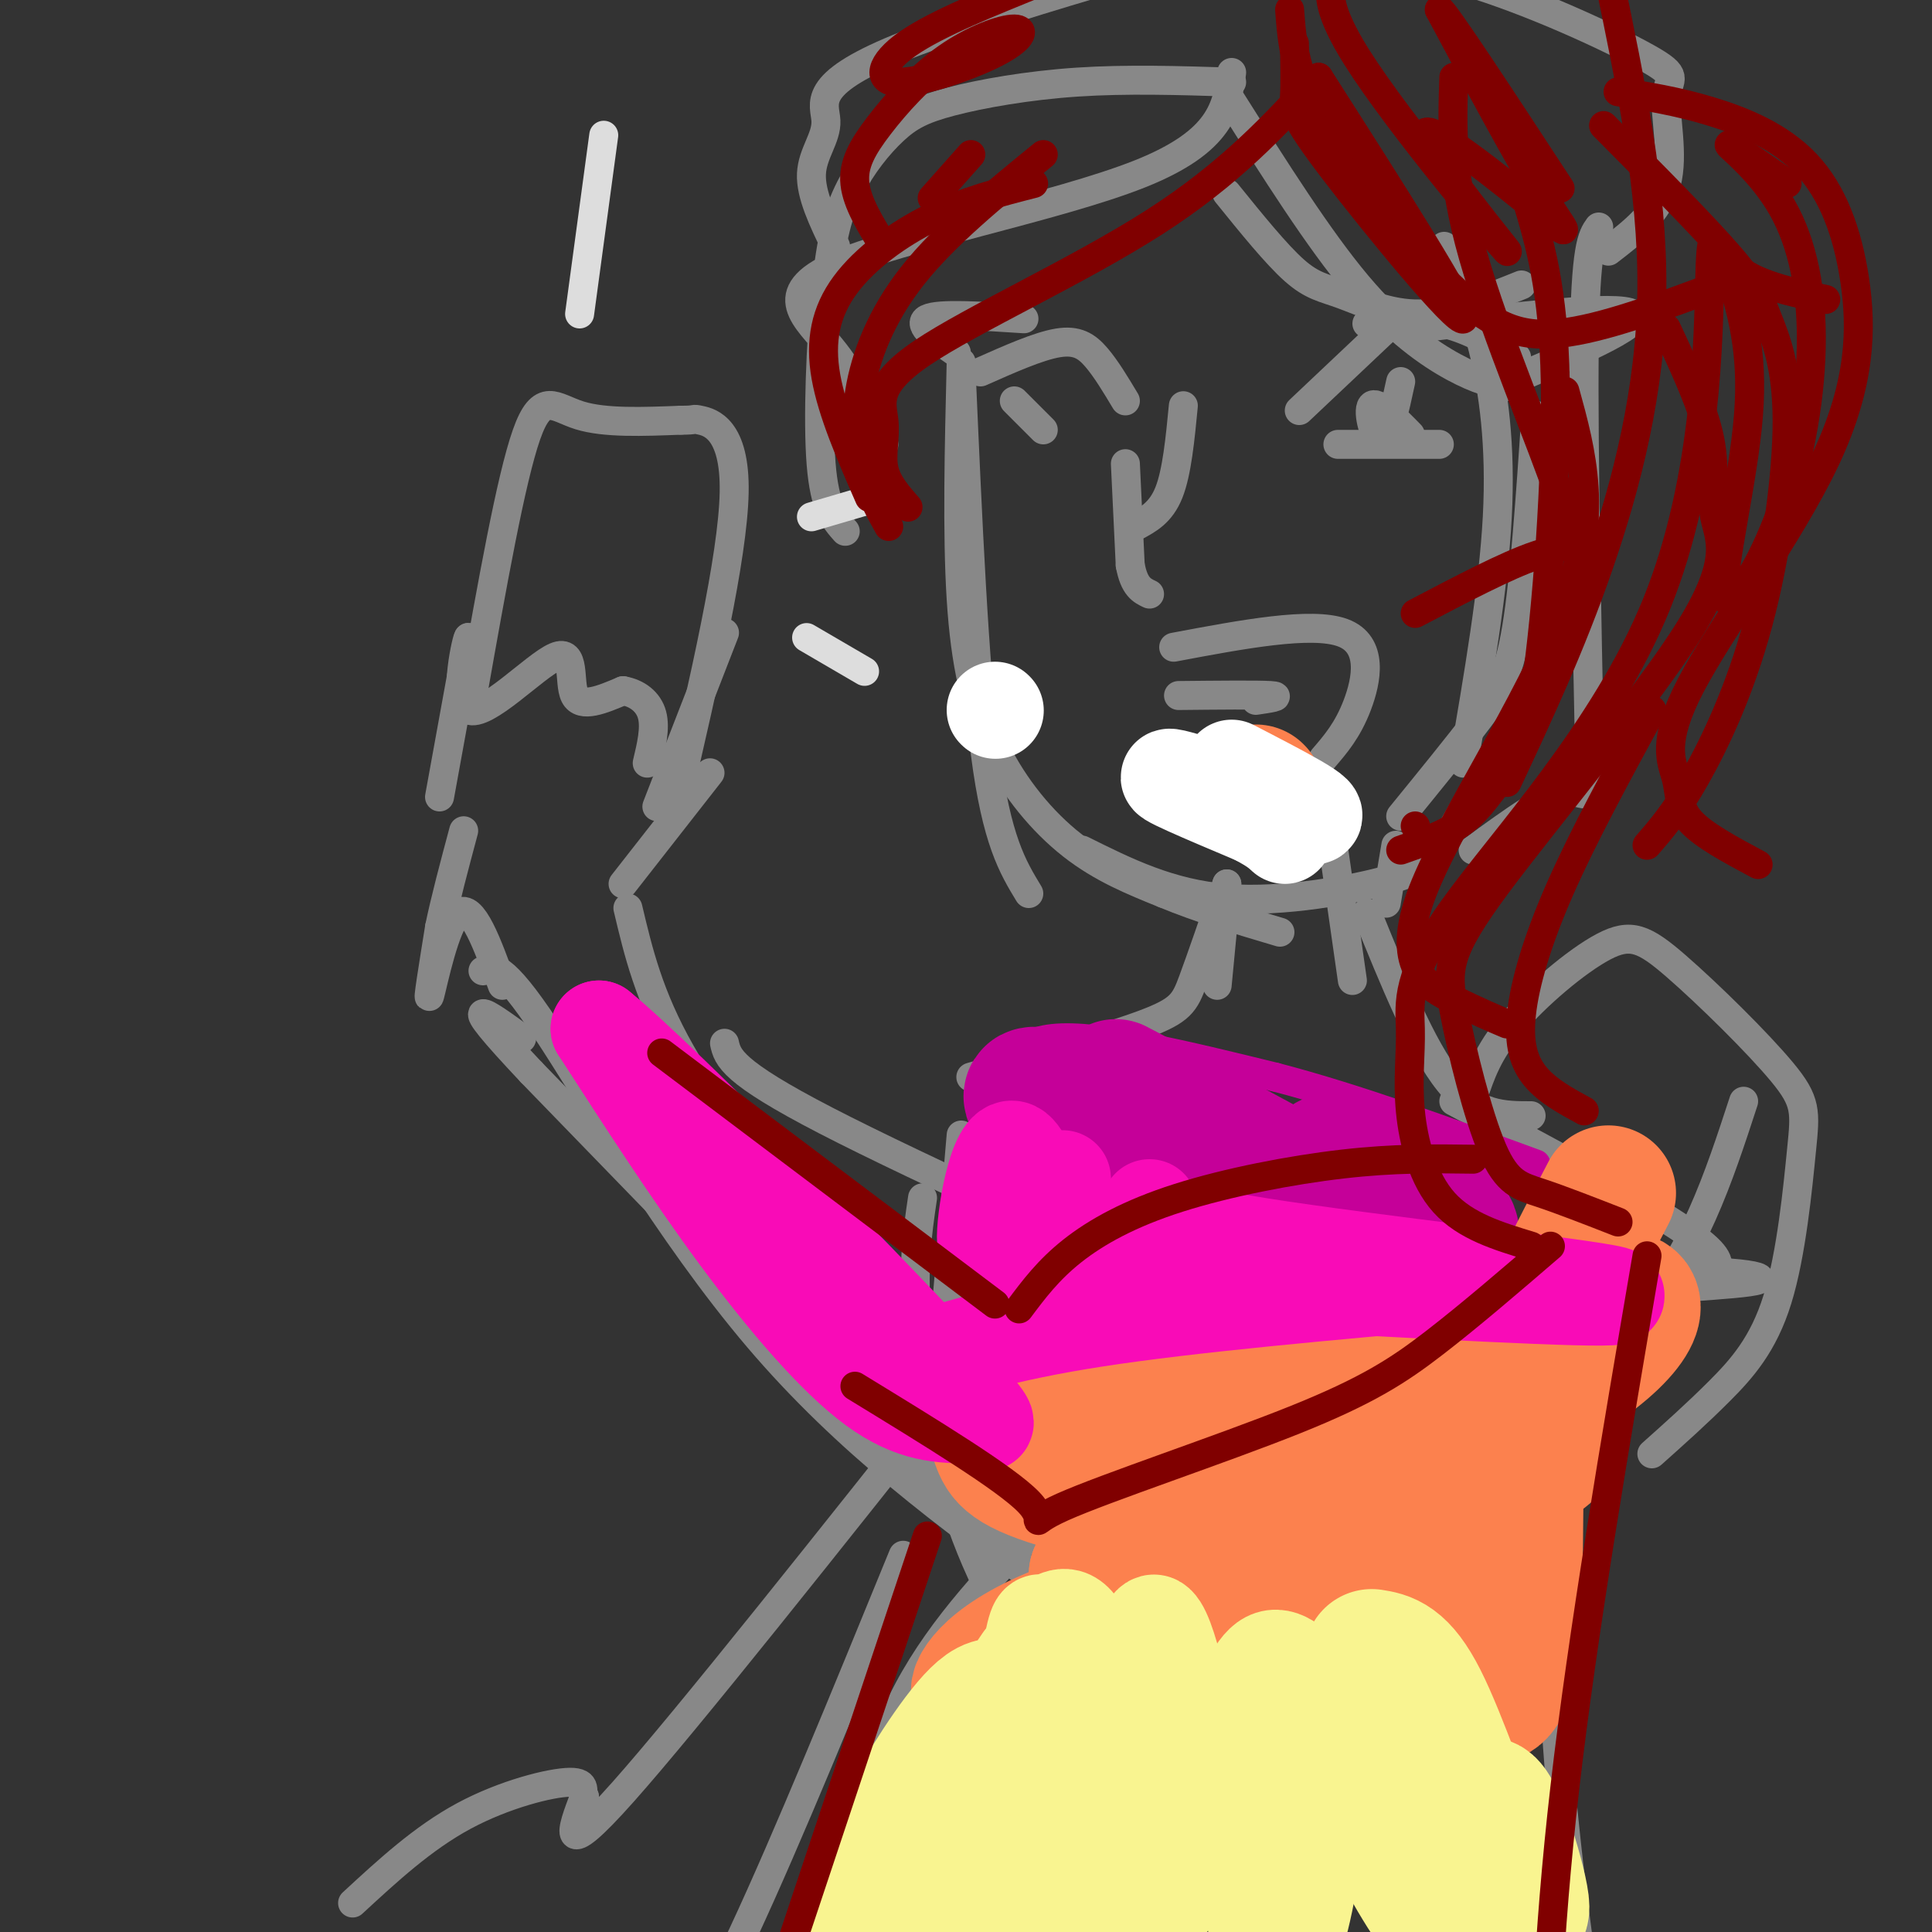 <svg viewBox='0 0 400 400' version='1.1' xmlns='http://www.w3.org/2000/svg' xmlns:xlink='http://www.w3.org/1999/xlink'><rect x="0" y="0" width="400" height="400" fill="#333333" stroke="none"/><g fill='none' stroke='#888888' stroke-width='6' stroke-linecap='round' stroke-linejoin='round'><path d='M199,77c1.333,30.500 2.667,61.000 5,79c2.333,18.000 5.667,23.500 9,29'/><path d='M199,75c-0.429,17.738 -0.857,35.476 0,49c0.857,13.524 3.000,22.833 7,31c4.000,8.167 9.857,15.190 16,20c6.143,4.810 12.571,7.405 19,10'/><path d='M241,185c7.167,3.000 15.583,5.500 24,8'/><path d='M224,176c9.113,4.542 18.226,9.083 30,10c11.774,0.917 26.208,-1.792 34,-4c7.792,-2.208 8.940,-3.917 13,-11c4.060,-7.083 11.030,-19.542 18,-32'/><path d='M290,169c5.956,-7.311 11.911,-14.622 16,-20c4.089,-5.378 6.311,-8.822 8,-19c1.689,-10.178 2.844,-27.089 4,-44'/><path d='M254,40c5.137,6.351 10.274,12.702 14,16c3.726,3.298 6.042,3.542 10,5c3.958,1.458 9.560,4.131 16,4c6.440,-0.131 13.720,-3.065 21,-6'/><path d='M255,21c9.000,14.244 18.000,28.489 26,38c8.000,9.511 15.000,14.289 20,17c5.000,2.711 8.000,3.356 11,4'/><path d='M299,51c2.889,6.111 5.778,12.222 8,21c2.222,8.778 3.778,20.222 3,35c-0.778,14.778 -3.889,32.889 -7,51'/><path d='M305,176c7.952,-5.804 15.905,-11.607 20,-12c4.095,-0.393 4.333,4.625 4,-13c-0.333,-17.625 -1.238,-57.893 -1,-79c0.238,-21.107 1.619,-23.054 3,-25'/><path d='M333,52c5.195,-4.002 10.389,-8.003 12,-14c1.611,-5.997 -0.362,-13.989 0,-18c0.362,-4.011 3.059,-4.041 -4,-8c-7.059,-3.959 -23.874,-11.845 -38,-16c-14.126,-4.155 -25.563,-4.577 -37,-5'/><path d='M255,15c-1.000,7.113 -2.000,14.226 -19,21c-17.000,6.774 -50.000,13.208 -63,19c-13.000,5.792 -6.000,10.940 -1,17c5.000,6.060 8.000,13.030 11,20'/><path d='M255,17c-10.881,-0.342 -21.762,-0.684 -32,0c-10.238,0.684 -19.833,2.393 -26,4c-6.167,1.607 -8.907,3.113 -12,6c-3.093,2.887 -6.540,7.155 -9,12c-2.460,4.845 -3.931,10.266 -5,21c-1.069,10.734 -1.734,26.781 -1,36c0.734,9.219 2.867,11.609 5,14'/><path d='M173,51c-2.595,-5.363 -5.190,-10.726 -5,-15c0.190,-4.274 3.167,-7.458 3,-11c-0.167,-3.542 -3.476,-7.440 15,-15c18.476,-7.560 58.738,-18.780 99,-30'/><path d='M269,85c0.000,0.000 18.000,-17.000 18,-17'/><path d='M283,67c5.417,-0.583 10.833,-1.167 16,0c5.167,1.167 10.083,4.083 15,7'/><path d='M277,92c0.000,0.000 21.000,0.000 21,0'/><path d='M292,90c-3.511,-3.578 -7.022,-7.156 -8,-6c-0.978,1.156 0.578,7.044 2,7c1.422,-0.044 2.711,-6.022 4,-12'/><path d='M233,83c-2.000,-3.333 -4.000,-6.667 -6,-9c-2.000,-2.333 -4.000,-3.667 -8,-3c-4.000,0.667 -10.000,3.333 -16,6'/><path d='M216,89c0.000,0.000 -6.000,-6.000 -6,-6'/><path d='M293,68c21.083,-2.500 42.167,-5.000 45,-3c2.833,2.000 -12.583,8.500 -28,15'/><path d='M212,66c-8.833,-0.583 -17.667,-1.167 -20,0c-2.333,1.167 1.833,4.083 6,7'/><path d='M245,84c-0.667,6.917 -1.333,13.833 -3,18c-1.667,4.167 -4.333,5.583 -7,7'/><path d='M233,96c0.000,0.000 1.000,21.000 1,21'/><path d='M234,117c0.833,4.500 2.417,5.250 4,6'/><path d='M244,144c8.167,-0.083 16.333,-0.167 19,0c2.667,0.167 -0.167,0.583 -3,1'/><path d='M289,175c0.000,0.000 -2.000,12.000 -2,12'/><path d='M243,134c14.289,-2.689 28.578,-5.378 35,-3c6.422,2.378 4.978,9.822 3,15c-1.978,5.178 -4.489,8.089 -7,11'/><path d='M276,175c0.000,0.000 4.000,28.000 4,28'/><path d='M283,189c5.667,14.000 11.333,28.000 17,35c5.667,7.000 11.333,7.000 17,7'/><path d='M254,183c0.000,0.000 -2.000,21.000 -2,21'/><path d='M254,183c-2.644,7.689 -5.289,15.378 -7,20c-1.711,4.622 -2.489,6.178 -10,9c-7.511,2.822 -21.756,6.911 -36,11'/><path d='M199,235c0.000,0.000 -3.000,35.000 -3,35'/><path d='M191,248c-1.095,7.440 -2.190,14.881 -1,27c1.190,12.119 4.667,28.917 10,43c5.333,14.083 12.524,25.452 20,32c7.476,6.548 15.238,8.274 23,10'/><path d='M339,241c0.000,0.000 -15.000,71.000 -15,71'/><path d='M324,314c-1.452,10.690 -2.905,21.381 -2,40c0.905,18.619 4.167,45.167 7,63c2.833,17.833 5.238,26.952 9,36c3.762,9.048 8.881,18.024 14,27'/><path d='M217,314c-10.917,11.250 -21.833,22.500 -29,36c-7.167,13.500 -10.583,29.250 -14,45'/><path d='M301,228c22.500,11.917 45.000,23.833 52,30c7.000,6.167 -1.500,6.583 -10,7'/><path d='M305,227c1.516,-4.566 3.032,-9.132 8,-15c4.968,-5.868 13.388,-13.038 19,-16c5.612,-2.962 8.416,-1.715 15,4c6.584,5.715 16.949,15.899 22,22c5.051,6.101 4.787,8.120 4,16c-0.787,7.880 -2.096,21.622 -5,31c-2.904,9.378 -7.401,14.394 -12,19c-4.599,4.606 -9.299,8.803 -14,13'/><path d='M361,228c-5.167,15.833 -10.333,31.667 -22,45c-11.667,13.333 -29.833,24.167 -48,35'/><path d='M287,310c0.000,0.000 -17.000,27.000 -17,27'/><path d='M268,329c-14.711,-0.778 -29.422,-1.556 -36,1c-6.578,2.556 -5.022,8.444 -24,-9c-18.978,-17.444 -58.489,-58.222 -98,-99'/><path d='M110,222c-16.667,-17.667 -9.333,-12.333 -2,-7'/><path d='M130,188c2.164,9.137 4.329,18.274 11,30c6.671,11.726 17.850,26.040 24,34c6.150,7.960 7.271,9.566 18,16c10.729,6.434 31.065,17.695 44,26c12.935,8.305 18.467,13.652 24,19'/><path d='M104,204c-3.089,-8.533 -6.178,-17.067 -9,-15c-2.822,2.067 -5.378,14.733 -6,17c-0.622,2.267 0.689,-5.867 2,-14'/><path d='M91,192c1.167,-5.667 3.083,-12.833 5,-20'/><path d='M100,201c1.933,-0.889 3.867,-1.778 13,12c9.133,13.778 25.467,42.222 44,64c18.533,21.778 39.267,36.889 60,52'/><path d='M244,316c0.000,0.000 0.100,0.100 0.1,0.1'/><path d='M150,216c0.667,2.917 1.333,5.833 21,16c19.667,10.167 58.333,27.583 97,45'/><path d='M199,248c0.000,0.000 69.000,28.000 69,28'/><path d='M279,279c12.827,-3.875 25.655,-7.750 43,-10c17.345,-2.250 39.208,-2.875 42,-4c2.792,-1.125 -13.488,-2.750 -31,-1c-17.512,1.750 -36.256,6.875 -55,12'/><path d='M129,183c0.000,0.000 18.000,-23.000 18,-23'/><path d='M91,165c0.000,0.000 6.000,-33.000 6,-33'/><path d='M97,132c-0.131,-0.911 -3.458,13.313 0,15c3.458,1.687 13.700,-9.161 18,-11c4.300,-1.839 2.657,5.332 4,8c1.343,2.668 5.671,0.834 10,-1'/><path d='M129,143c2.933,0.511 5.267,2.289 6,5c0.733,2.711 -0.133,6.356 -1,10'/><path d='M98,143c3.889,-21.911 7.778,-43.822 11,-53c3.222,-9.178 5.778,-5.622 11,-4c5.222,1.622 13.111,1.311 21,1'/><path d='M141,87c3.595,0.024 2.083,-0.417 4,0c1.917,0.417 7.262,1.690 7,15c-0.262,13.310 -6.131,38.655 -12,64'/><path d='M150,131c0.000,0.000 -14.000,36.000 -14,36'/><path d='M201,282c-29.333,37.000 -58.667,74.000 -72,89c-13.333,15.000 -10.667,8.000 -8,1'/><path d='M121,372c-0.881,-0.726 0.917,-3.042 -3,-3c-3.917,0.042 -13.548,2.440 -22,7c-8.452,4.560 -15.726,11.280 -23,18'/><path d='M187,322c-12.000,29.333 -24.000,58.667 -33,78c-9.000,19.333 -15.000,28.667 -21,38'/></g>
<g fill='none' stroke='#DDDDDD' stroke-width='6' stroke-linecap='round' stroke-linejoin='round'><path d='M120,65c0.000,0.000 5.000,-37.000 5,-37'/><path d='M168,107c0.000,0.000 17.000,-5.000 17,-5'/><path d='M167,132c0.000,0.000 12.000,7.000 12,7'/></g>
<g fill='none' stroke='#C50099' stroke-width='6' stroke-linecap='round' stroke-linejoin='round'><path d='M218,217c-5.667,12.500 -11.333,25.000 -13,27c-1.667,2.000 0.667,-6.500 2,-14c1.333,-7.500 1.667,-14.000 11,-15c9.333,-1.000 27.667,3.500 46,8'/><path d='M264,223c16.667,4.333 35.333,11.167 54,18'/></g>
<g fill='none' stroke='#C50099' stroke-width='28' stroke-linecap='round' stroke-linejoin='round'><path d='M231,225c22.089,11.556 44.178,23.111 39,22c-5.178,-1.111 -37.622,-14.889 -50,-19c-12.378,-4.111 -4.689,1.444 3,7'/><path d='M223,235c2.763,3.696 8.170,9.438 15,13c6.830,3.562 15.081,4.946 23,7c7.919,2.054 15.504,4.777 24,5c8.496,0.223 17.903,-2.055 15,-6c-2.903,-3.945 -18.115,-9.556 -23,-12c-4.885,-2.444 0.558,-1.722 6,-1'/><path d='M283,241c1.000,-0.167 0.500,-0.083 0,0'/></g>
<g fill='none' stroke='#FC814E' stroke-width='28' stroke-linecap='round' stroke-linejoin='round'><path d='M260,164c0.000,0.000 0.100,0.100 0.1,0.1'/><path d='M226,277c-4.699,1.039 -9.398,2.078 -13,4c-3.602,1.922 -6.106,4.727 -7,8c-0.894,3.273 -0.179,7.015 1,10c1.179,2.985 2.821,5.212 17,9c14.179,3.788 40.894,9.135 42,6c1.106,-3.135 -23.398,-14.753 -36,-22c-12.602,-7.247 -13.301,-10.124 -14,-13'/><path d='M216,279c6.119,-0.810 28.417,3.667 40,7c11.583,3.333 12.452,5.524 12,6c-0.452,0.476 -2.226,-0.762 -4,-2'/><path d='M226,277c25.952,4.421 51.904,8.842 64,11c12.096,2.158 10.335,2.053 17,-3c6.665,-5.053 21.756,-15.053 28,-16c6.244,-0.947 3.641,7.158 -13,17c-16.641,9.842 -47.321,21.421 -78,33'/><path d='M244,319c-13.000,5.500 -6.500,2.750 0,0'/><path d='M289,301c7.750,2.167 15.500,4.333 21,4c5.500,-0.333 8.750,-3.167 12,-6'/><path d='M333,247c-4.791,9.198 -9.582,18.396 -13,26c-3.418,7.604 -5.463,13.616 -6,29c-0.537,15.384 0.432,40.142 -3,47c-3.432,6.858 -11.266,-4.183 -26,-11c-14.734,-6.817 -36.367,-9.408 -58,-12'/><path d='M227,326c12.593,-3.094 73.077,-4.829 80,-4c6.923,0.829 -39.713,4.223 -67,10c-27.287,5.777 -35.225,13.936 -37,17c-1.775,3.064 2.612,1.032 7,-1'/><path d='M210,348c7.000,-1.500 21.000,-4.750 35,-8'/></g>
<g fill='none' stroke='#F9F490' stroke-width='28' stroke-linecap='round' stroke-linejoin='round'><path d='M215,346c-18.467,27.222 -36.933,54.444 -37,51c-0.067,-3.444 18.267,-37.556 26,-43c7.733,-5.444 4.867,17.778 2,41'/><path d='M206,395c6.523,-3.303 21.831,-32.059 26,-31c4.169,1.059 -2.800,31.933 1,33c3.800,1.067 18.369,-27.674 25,-29c6.631,-1.326 5.323,24.764 6,30c0.677,5.236 3.338,-10.382 6,-26'/><path d='M270,372c0.252,-11.330 -2.118,-26.655 4,-18c6.118,8.655 20.722,41.289 27,45c6.278,3.711 4.229,-21.501 6,-25c1.771,-3.499 7.363,14.715 8,20c0.637,5.285 -3.682,-2.357 -8,-10'/><path d='M307,384c-3.689,-8.267 -8.911,-23.933 -13,-32c-4.089,-8.067 -7.044,-8.533 -10,-9'/></g>
<g fill='none' stroke='#F9F490' stroke-width='20' stroke-linecap='round' stroke-linejoin='round'><path d='M210,366c1.509,-11.206 3.018,-22.411 4,-27c0.982,-4.589 1.437,-2.561 3,-3c1.563,-0.439 4.233,-3.344 7,2c2.767,5.344 5.629,18.939 8,17c2.371,-1.939 4.249,-19.411 7,-19c2.751,0.411 6.376,18.706 10,37'/><path d='M249,373c3.511,-1.800 7.289,-24.800 13,-29c5.711,-4.200 13.356,10.400 21,25'/></g>
<g fill='none' stroke='#F90BB7' stroke-width='20' stroke-linecap='round' stroke-linejoin='round'><path d='M220,244c0.911,12.036 1.821,24.071 0,20c-1.821,-4.071 -6.375,-24.250 -10,-26c-3.625,-1.750 -6.321,14.929 -6,19c0.321,4.071 3.661,-4.464 7,-13'/><path d='M211,244c5.311,1.267 15.089,10.933 21,15c5.911,4.067 7.956,2.533 10,1'/><path d='M238,250c0.244,2.222 0.489,4.444 23,8c22.511,3.556 67.289,8.444 73,10c5.711,1.556 -27.644,-0.222 -61,-2'/><path d='M201,293c-5.978,-0.044 -11.956,-0.089 -20,-6c-8.044,-5.911 -18.156,-17.689 -28,-31c-9.844,-13.311 -19.422,-28.156 -29,-43'/><path d='M124,213c12.689,10.244 58.911,57.356 74,74c15.089,16.644 -0.956,2.822 -17,-11'/><path d='M186,283c10.750,-3.500 21.500,-7.000 41,-10c19.500,-3.000 47.750,-5.500 76,-8'/></g>
<g fill='none' stroke='#FFFFFF' stroke-width='20' stroke-linecap='round' stroke-linejoin='round'><path d='M206,147c0.000,0.000 0.100,0.100 0.1,0.1'/><path d='M255,159c10.244,5.289 20.489,10.578 16,10c-4.489,-0.578 -23.711,-7.022 -28,-8c-4.289,-0.978 6.356,3.511 17,8'/><path d='M260,169c3.833,2.000 4.917,3.000 6,4'/></g>
<g fill='none' stroke='#800000' stroke-width='6' stroke-linecap='round' stroke-linejoin='round'><path d='M267,2c0.506,6.768 1.012,13.536 7,24c5.988,10.464 17.458,24.625 26,33c8.542,8.375 14.155,10.964 23,10c8.845,-0.964 20.923,-5.482 33,-10'/><path d='M273,16c15.494,24.256 30.988,48.512 30,50c-0.988,1.488 -18.458,-19.792 -27,-31c-8.542,-11.208 -8.155,-12.345 -8,-15c0.155,-2.655 0.077,-6.827 0,-11'/><path d='M301,16c-0.345,10.268 -0.690,20.536 4,37c4.690,16.464 14.417,39.125 18,50c3.583,10.875 1.024,9.964 -5,12c-6.024,2.036 -15.512,7.018 -25,12'/><path d='M316,41c2.820,9.440 5.640,18.880 6,38c0.360,19.120 -1.738,47.919 -4,63c-2.262,15.081 -4.686,16.445 -7,19c-2.314,2.555 -4.518,6.301 -8,9c-3.482,2.699 -8.241,4.349 -13,6'/><path d='M293,171c0.000,0.000 0.100,0.100 0.1,0.1'/><path d='M333,-5c4.600,22.111 9.200,44.222 9,65c-0.200,20.778 -5.200,40.222 -11,57c-5.800,16.778 -12.400,30.889 -19,45'/><path d='M324,81c3.536,12.827 7.071,25.655 0,45c-7.071,19.345 -24.750,45.208 -30,60c-5.250,14.792 1.929,18.512 7,21c5.071,2.488 8.036,3.744 11,5'/><path d='M273,16c-9.169,9.979 -18.338,19.959 -34,30c-15.662,10.041 -37.817,20.145 -48,27c-10.183,6.855 -8.396,10.461 -8,14c0.396,3.539 -0.601,7.011 0,10c0.601,2.989 2.801,5.494 5,8'/><path d='M216,32c-10.167,8.292 -20.333,16.583 -27,25c-6.667,8.417 -9.833,16.958 -11,24c-1.167,7.042 -0.333,12.583 1,17c1.333,4.417 3.167,7.708 5,11'/><path d='M180,103c-3.845,-8.792 -7.690,-17.583 -9,-25c-1.310,-7.417 -0.083,-13.458 4,-19c4.083,-5.542 11.024,-10.583 18,-14c6.976,-3.417 13.988,-5.208 21,-7'/><path d='M183,51c-2.789,-4.505 -5.578,-9.010 -6,-13c-0.422,-3.990 1.521,-7.465 5,-12c3.479,-4.535 8.492,-10.128 14,-14c5.508,-3.872 11.509,-6.021 14,-6c2.491,0.021 1.472,2.212 -4,5c-5.472,2.788 -15.396,6.174 -20,6c-4.604,-0.174 -3.887,-3.907 2,-8c5.887,-4.093 16.943,-8.547 28,-13'/><path d='M335,19c6.058,0.965 12.117,1.929 19,4c6.883,2.071 14.591,5.247 20,11c5.409,5.753 8.518,14.083 10,24c1.482,9.917 1.336,21.423 -6,37c-7.336,15.577 -21.863,35.227 -28,47c-6.137,11.773 -3.883,15.670 -3,19c0.883,3.330 0.395,6.094 3,9c2.605,2.906 8.302,5.953 14,9'/><path d='M378,62c-7.475,-1.587 -14.951,-3.173 -19,-7c-4.049,-3.827 -4.672,-9.893 -5,2c-0.328,11.893 -0.363,41.747 -11,68c-10.637,26.253 -31.878,48.905 -42,63c-10.122,14.095 -9.125,19.634 -9,25c0.125,5.366 -0.620,10.560 0,17c0.620,6.440 2.606,14.126 7,19c4.394,4.874 11.197,6.937 18,9'/><path d='M345,68c3.841,8.217 7.682,16.434 9,23c1.318,6.566 0.114,11.482 1,16c0.886,4.518 3.863,8.639 -5,23c-8.863,14.361 -29.565,38.961 -40,53c-10.435,14.039 -10.601,17.516 -9,26c1.601,8.484 4.970,21.977 8,29c3.030,7.023 5.723,7.578 10,9c4.277,1.422 10.139,3.711 16,6'/><path d='M328,230c-3.762,-2.042 -7.524,-4.083 -10,-7c-2.476,-2.917 -3.667,-6.708 -3,-13c0.667,-6.292 3.190,-15.083 8,-26c4.810,-10.917 11.905,-23.958 19,-37'/><path d='M332,26c10.229,10.298 20.459,20.596 26,27c5.541,6.404 6.394,8.915 8,13c1.606,4.085 3.967,9.744 4,21c0.033,11.256 -2.260,28.107 -6,42c-3.740,13.893 -8.926,24.826 -13,32c-4.074,7.174 -7.037,10.587 -10,14'/><path d='M358,56c2.528,8.272 5.057,16.544 4,30c-1.057,13.456 -5.698,32.095 -5,37c0.698,4.905 6.737,-3.926 11,-15c4.263,-11.074 6.751,-24.391 7,-36c0.249,-11.609 -1.741,-21.510 -6,-29c-4.259,-7.490 -10.788,-12.569 -11,-13c-0.212,-0.431 5.894,3.784 12,8'/><path d='M289,-12c-3.324,1.403 -6.649,2.806 -10,5c-3.351,2.194 -6.730,5.178 2,19c8.730,13.822 29.569,38.483 31,40c1.431,1.517 -16.544,-20.109 -17,-24c-0.456,-3.891 16.608,9.952 24,16c7.392,6.048 5.112,4.299 0,-4c-5.112,-8.299 -13.056,-23.150 -21,-38'/><path d='M298,2c0.667,-0.167 12.833,18.417 25,37'/><path d='M193,41c0.000,0.000 8.000,-9.000 8,-9'/><path d='M177,287c15.684,9.581 31.368,19.161 36,24c4.632,4.839 -1.789,4.936 7,1c8.789,-3.936 32.789,-11.906 48,-18c15.211,-6.094 21.632,-10.313 29,-16c7.368,-5.687 15.684,-12.844 24,-20'/><path d='M211,271c3.012,-4.030 6.024,-8.060 11,-12c4.976,-3.940 11.917,-7.792 22,-11c10.083,-3.208 23.310,-5.774 34,-7c10.690,-1.226 18.845,-1.113 27,-1'/><path d='M206,270c0.000,0.000 -69.000,-52.000 -69,-52'/><path d='M192,318c0.000,0.000 -37.000,111.000 -37,111'/><path d='M341,260c-6.667,39.083 -13.333,78.167 -17,110c-3.667,31.833 -4.333,56.417 -5,81'/></g>
</svg>